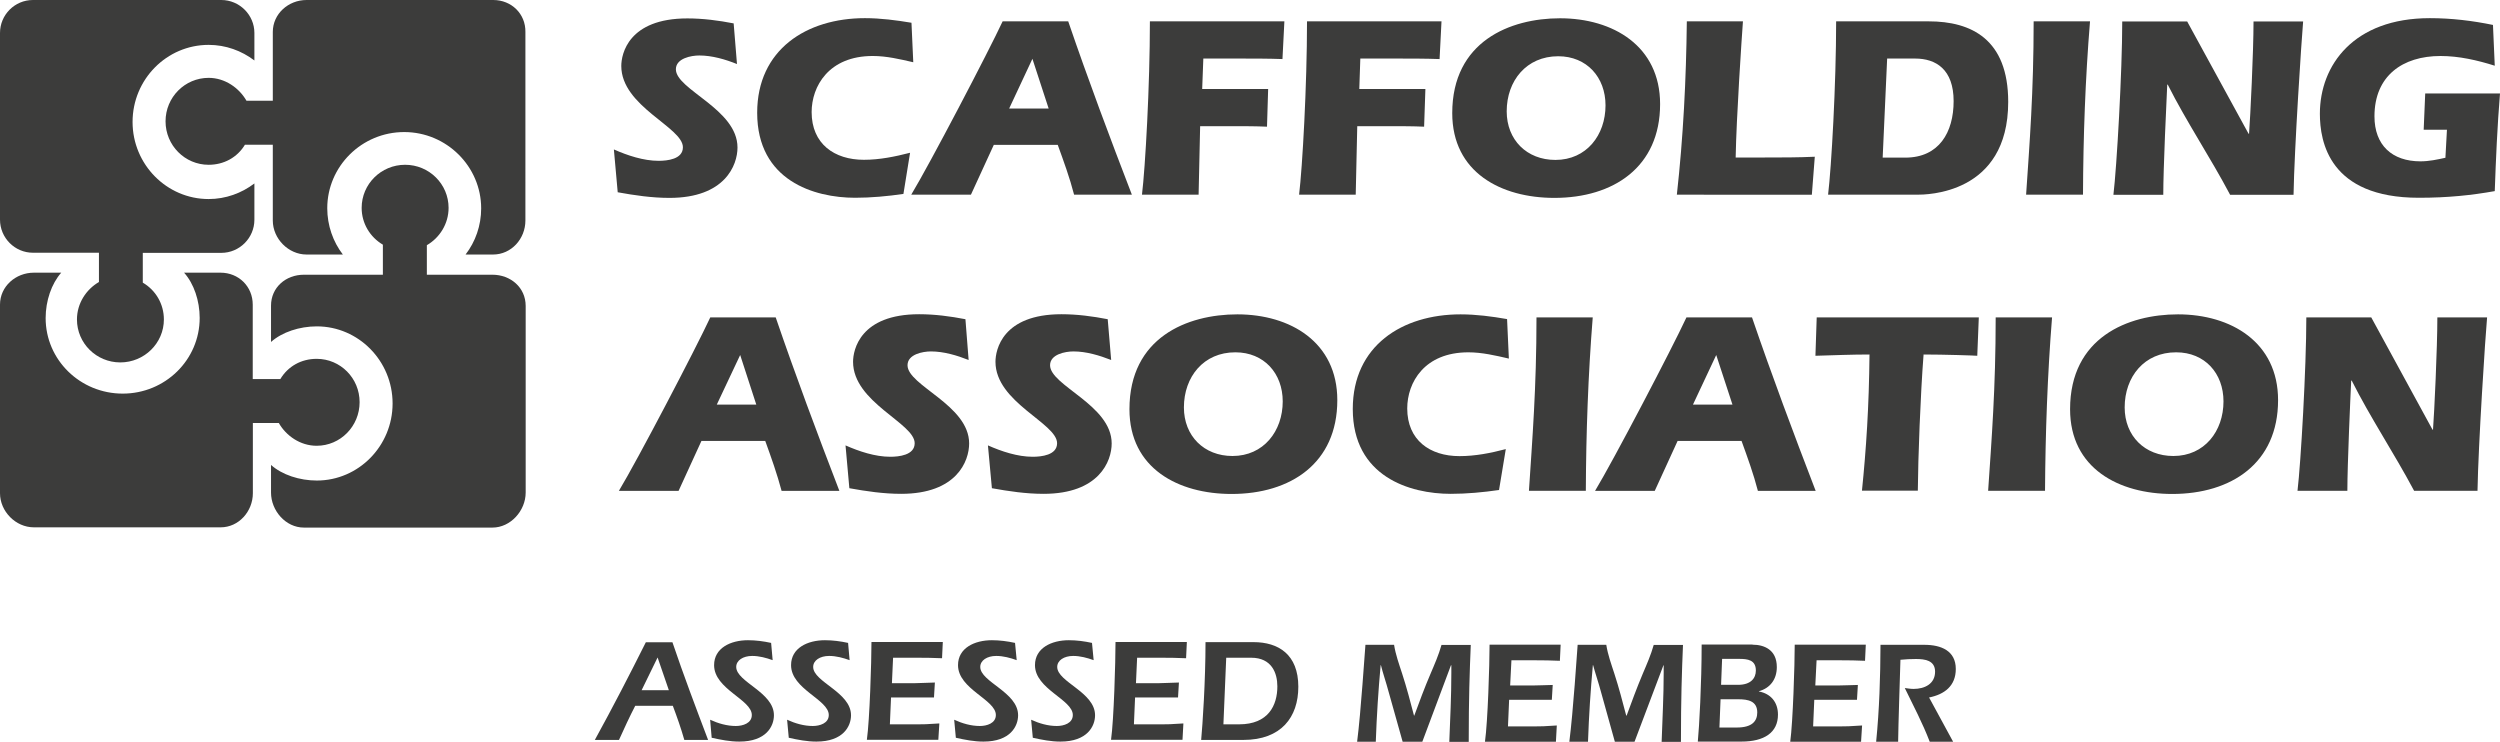 <svg xmlns="http://www.w3.org/2000/svg" xmlns:xlink="http://www.w3.org/1999/xlink" id="Layer_1" x="0px" y="0px" viewBox="0 0 195.56 58.03" style="enable-background:new 0 0 195.56 58.03;" xml:space="preserve"> <style type="text/css"> .st0{fill:#3C3C3B;} </style> <g> <path class="st0" d="M57.65,5.01c-0.92-0.37-1.95-0.67-2.95-0.67c-0.63,0-1.83,0.22-1.83,1.08c0,1.6,4.82,3.11,4.82,6.12 c0,1.38-0.98,3.94-5.32,3.94c-1.37,0-2.73-0.2-4.05-0.44l-0.3-3.35c1.06,0.47,2.32,0.89,3.5,0.89c0.67,0,1.9-0.12,1.9-1.06 c0-1.57-4.82-3.19-4.82-6.36c0-0.93,0.55-3.72,5.17-3.72c1.22,0,2.44,0.16,3.62,0.39L57.65,5.01z"></path> <path class="st0" d="M70.67,15.17c-1.24,0.18-2.53,0.3-3.78,0.3c-3.2,0-7.66-1.34-7.66-6.65c0-4.94,3.86-7.4,8.43-7.4 c1.22,0,2.44,0.16,3.64,0.36l0.14,3.09c-1.04-0.24-2.09-0.49-3.17-0.49c-3.44,0-4.78,2.37-4.78,4.39c0,2.48,1.77,3.73,4.09,3.73 c1.24,0,2.44-0.25,3.61-0.55L70.67,15.17z"></path> <path class="st0" d="M82.03,8.49L80.76,4.6l-1.82,3.89H82.03z M77.74,11.33l-1.79,3.9h-4.67c1.44-2.38,6.04-11.18,7.15-13.56h5.13 c1.56,4.56,3.25,9.07,4.98,13.56h-4.52c-0.34-1.32-0.81-2.6-1.28-3.9L77.74,11.33z"></path> <path class="st0" d="M94.04,6.96h5.16l-0.09,2.95c-0.88-0.04-1.77-0.04-2.65-0.04h-2.58l-0.12,5.36h-4.43 c0.26-2.13,0.62-8.54,0.62-13.56h10.52l-0.15,2.95c-1.14-0.04-2.28-0.04-3.41-0.04h-2.78L94.04,6.96z"></path> <path class="st0" d="M106.33,6.96h5.17l-0.1,2.95c-0.88-0.04-1.77-0.04-2.65-0.04h-2.58l-0.12,5.36h-4.43 c0.26-2.13,0.62-8.54,0.62-13.56h10.52l-0.15,2.95c-1.14-0.04-2.27-0.04-3.41-0.04h-2.79L106.33,6.96z"></path> <path class="st0" d="M117.86,8.71c0,2.23,1.57,3.8,3.81,3.8c2.44,0,3.92-1.95,3.92-4.27c0-2.19-1.46-3.84-3.7-3.84 C119.41,4.4,117.86,6.31,117.86,8.71 M129.86,8.14c0,4.94-3.66,7.34-8.27,7.34c-4.17,0-7.99-1.99-7.99-6.63 c0-5.61,4.52-7.42,8.43-7.42C126.18,1.43,129.86,3.6,129.86,8.14"></path> <path class="st0" d="M131.17,15.23c0.5-4.49,0.73-9.03,0.78-13.56h4.39c-0.1,1.36-0.51,7.46-0.57,10.65h2.28 c1.3,0,2.61,0,3.91-0.06l-0.23,2.97H131.17z"></path> <path class="st0" d="M147.27,12.33h1.77c2.64,0,3.78-1.98,3.78-4.42c0-2.48-1.38-3.33-3.01-3.33h-2.19L147.27,12.33z M143,15.23 c0.26-2.14,0.63-8.64,0.63-13.56h7.24c3.34,0,6.22,1.4,6.22,6.3c0,7.26-6.43,7.26-7.15,7.26C149.94,15.23,143,15.23,143,15.23z"></path> <path class="st0" d="M158.49,15.23c0.27-4,0.59-8.03,0.59-13.56h4.41c-0.37,4.51-0.53,9.04-0.55,13.56H158.49z"></path> <path class="st0" d="M175.89,10.46h0.04c0.1-1.3,0.35-6.41,0.35-8.78h3.88c-0.12,1.38-0.69,10-0.75,13.56h-4.96 c-1.56-2.95-3.44-5.75-4.88-8.62h-0.04c-0.06,1.22-0.31,6.59-0.31,8.62h-3.9c0.26-2.16,0.69-9.66,0.69-13.56h5.08L175.89,10.46z"></path> <path class="st0" d="M191.41,10.15h-1.82l0.12-2.84h5.85c-0.21,2.56-0.32,5.1-0.41,7.64c-1.8,0.32-3.65,0.52-5.94,0.52 c-7.01,0-7.74-4.39-7.74-6.57c0-3.8,2.64-7.48,8.6-7.48c1.7,0,3.34,0.2,4.94,0.53l0.14,3.19c-1.36-0.43-2.8-0.76-4.24-0.76 c-2.97,0-5.17,1.55-5.17,4.72c0,2.26,1.38,3.52,3.6,3.52c0.67,0,1.32-0.14,1.95-0.28L191.41,10.15z"></path> <path class="st0" d="M59.16,31.65l-1.26-3.88l-1.83,3.88H59.16z M54.87,34.49l-1.79,3.91h-4.67c1.44-2.38,6.04-11.18,7.15-13.57 h5.12c1.56,4.56,3.25,9.07,4.98,13.57h-4.52c-0.35-1.32-0.81-2.61-1.28-3.91H54.87z"></path> <path class="st0" d="M75.77,28.16c-0.91-0.36-1.95-0.67-2.95-0.67c-0.63,0-1.83,0.22-1.83,1.08c0,1.6,4.82,3.11,4.82,6.12 c0,1.38-0.97,3.94-5.32,3.94c-1.36,0-2.73-0.2-4.05-0.44l-0.3-3.35c1.06,0.47,2.32,0.89,3.5,0.89c0.67,0,1.91-0.12,1.91-1.06 c0-1.57-4.82-3.19-4.82-6.37c0-0.93,0.55-3.72,5.17-3.72c1.22,0,2.44,0.16,3.62,0.39L75.77,28.16z"></path> <path class="st0" d="M86.92,28.16c-0.92-0.36-1.95-0.67-2.95-0.67c-0.63,0-1.83,0.22-1.83,1.08c0,1.6,4.82,3.11,4.82,6.12 c0,1.38-0.98,3.94-5.33,3.94c-1.36,0-2.72-0.2-4.04-0.44l-0.31-3.35c1.06,0.47,2.32,0.89,3.5,0.89c0.67,0,1.91-0.12,1.91-1.06 c0-1.57-4.82-3.19-4.82-6.37c0-0.93,0.54-3.72,5.16-3.72c1.23,0,2.44,0.16,3.62,0.39L86.92,28.16z"></path> <path class="st0" d="M92.61,31.87c0,2.23,1.57,3.8,3.8,3.8c2.44,0,3.93-1.95,3.93-4.27c0-2.2-1.47-3.84-3.7-3.84 C94.16,27.55,92.61,29.47,92.61,31.87 M104.61,31.3c0,4.94-3.66,7.34-8.27,7.34c-4.16,0-7.99-1.99-7.99-6.63 c0-5.61,4.52-7.42,8.44-7.42C100.93,24.59,104.61,26.76,104.61,31.3"></path> <path class="st0" d="M117.26,38.33c-1.24,0.18-2.52,0.3-3.78,0.3c-3.19,0-7.66-1.34-7.66-6.64c0-4.94,3.86-7.4,8.43-7.4 c1.22,0,2.44,0.16,3.64,0.37l0.14,3.09c-1.04-0.24-2.1-0.49-3.17-0.49c-3.44,0-4.78,2.36-4.78,4.39c0,2.48,1.77,3.73,4.09,3.73 c1.24,0,2.44-0.24,3.62-0.55L117.26,38.33z"></path> <path class="st0" d="M119.6,38.39c0.26-4,0.59-8.03,0.59-13.56h4.4c-0.36,4.51-0.52,9.05-0.54,13.56H119.6z"></path> <path class="st0" d="M135.52,31.65l-1.27-3.88l-1.82,3.88H135.52z M131.23,34.49l-1.79,3.91h-4.67c1.44-2.38,6.04-11.18,7.15-13.57 h5.13c1.56,4.56,3.25,9.07,4.98,13.57h-4.52c-0.34-1.32-0.81-2.61-1.28-3.91H131.23z"></path> <path class="st0" d="M154.79,24.83l-0.12,3c-0.16-0.02-2.64-0.1-4.2-0.1c-0.25,3.23-0.43,8.11-0.45,10.65h-4.37 c0.33-3.25,0.55-6.55,0.59-10.65c-1.4,0-2.81,0.06-4.23,0.1l0.1-3H154.79z"></path> <path class="st0" d="M155.52,38.39c0.27-4,0.59-8.03,0.59-13.56h4.41c-0.36,4.51-0.52,9.05-0.55,13.56H155.52z"></path> <path class="st0" d="M166.2,31.87c0,2.23,1.57,3.8,3.81,3.8c2.44,0,3.92-1.95,3.92-4.27c0-2.2-1.46-3.84-3.7-3.84 C167.74,27.55,166.2,29.47,166.2,31.87 M178.2,31.3c0,4.94-3.66,7.34-8.28,7.34c-4.16,0-7.99-1.99-7.99-6.63 c0-5.61,4.52-7.42,8.44-7.42C174.51,24.59,178.2,26.76,178.2,31.3"></path> <path class="st0" d="M190.28,33.61h0.04c0.1-1.3,0.34-6.41,0.34-8.78h3.89c-0.13,1.38-0.69,10-0.75,13.56h-4.96 c-1.57-2.95-3.44-5.75-4.88-8.62h-0.04c-0.06,1.22-0.3,6.59-0.3,8.62h-3.9c0.26-2.16,0.69-9.66,0.69-13.56h5.08L190.28,33.61z"></path> <path class="st0" d="M2.58,19.77h5.16v2.29c-1,0.58-1.72,1.67-1.72,2.93c0,1.86,1.52,3.36,3.39,3.36c1.88,0,3.41-1.51,3.41-3.36 c0-1.22-0.65-2.3-1.65-2.88v-2.33h6.14c1.43,0,2.59-1.17,2.59-2.59v-2.84c-1,0.76-2.24,1.22-3.58,1.22c-3.27,0-5.95-2.7-5.95-6.03 s2.67-6.03,5.95-6.03c1.34,0,2.58,0.46,3.58,1.22V2.58C19.9,1.16,18.73,0,17.31,0H2.58C1.15,0,0,1.16,0,2.58v14.6 C0,18.6,1.15,19.77,2.58,19.77"></path> <path class="st0" d="M38.52,21.49h-5.13v-2.31c1-0.58,1.7-1.67,1.7-2.92c0-1.86-1.52-3.37-3.4-3.37c-1.88,0-3.4,1.51-3.4,3.37 c0,1.22,0.66,2.29,1.66,2.88v2.35h-6.18c-1.42,0-2.57,1-2.57,2.42v2.84c0.86-0.77,2.23-1.22,3.58-1.22c3.27,0,5.93,2.71,5.93,6.03 s-2.66,6.03-5.93,6.03c-1.35,0-2.72-0.45-3.58-1.22v2.16c0,1.42,1.15,2.74,2.57,2.74h14.75c1.42,0,2.6-1.32,2.6-2.74v-14.6 C41.12,22.49,39.94,21.49,38.52,21.49"></path> <path class="st0" d="M38.58,0h-14.6c-1.42,0-2.64,1.08-2.64,2.5v5.38h-2.06c-0.57-1-1.68-1.79-2.96-1.79 c-1.86,0-3.37,1.52-3.37,3.4s1.51,3.4,3.37,3.4c1.19,0,2.24-0.57,2.84-1.57h2.18v5.93c0,1.42,1.22,2.66,2.64,2.66h2.84 c-0.77-1-1.22-2.28-1.22-3.62c0-3.28,2.7-5.96,6.02-5.96s6.02,2.7,6.02,5.97c0,1.35-0.45,2.61-1.22,3.61h2.15 c1.43,0,2.53-1.23,2.53-2.66V2.5C41.12,1.08,40.01,0,38.58,0"></path> <path class="st0" d="M21.81,33.09c0.57,1,1.68,1.78,2.96,1.78c1.86,0,3.36-1.53,3.36-3.41c0-1.88-1.5-3.39-3.36-3.39 c-1.2,0-2.24,0.58-2.84,1.58h-2.16v-5.82c0-1.42-1.1-2.5-2.52-2.5H14.4c0.77,0.86,1.22,2.2,1.22,3.54c0,3.28-2.7,5.92-6.02,5.92 s-6.03-2.63-6.03-5.91c0-1.35,0.46-2.69,1.22-3.55H2.65C1.23,21.33,0,22.4,0,23.83v14.75c0,1.42,1.22,2.67,2.65,2.67h14.61 c1.42,0,2.52-1.25,2.52-2.67v-5.49H21.81z"></path> <path class="st0" d="M111.26,58.02h-1.54l-1.09-3.88c-0.19-0.72-0.47-1.53-0.61-2.11H108c-0.18,1.97-0.31,3.98-0.38,5.99h-1.46 c0.3-2.33,0.6-7.09,0.65-7.58h2.24c0.12,0.77,0.39,1.51,0.63,2.25c0.36,1.1,0.65,2.23,0.93,3.29h0.02c0.39-1.06,0.8-2.18,1.27-3.27 c0.32-0.75,0.64-1.48,0.86-2.26h2.29c-0.09,2.16-0.16,4.17-0.16,7.58h-1.52c0.07-1.78,0.16-3.58,0.16-5.38v-0.61h-0.03 L111.26,58.02z"></path> <path class="st0" d="M122.08,50.43l-0.06,1.26c-0.65-0.03-1.29-0.04-1.94-0.04h-1.85l-0.1,1.97h1.82c0.44,0,0.89-0.03,1.51-0.04 l-0.07,1.16h-3.34l-0.09,2.08h2.22c0.3,0,0.64,0,1.6-0.07l-0.07,1.27h-5.55c0.22-1.55,0.36-6.05,0.36-7.59 C116.52,50.43,122.08,50.43,122.08,50.43z"></path> <path class="st0" d="M127.86,58.02h-1.54l-1.08-3.88c-0.19-0.72-0.47-1.53-0.62-2.11h-0.02c-0.18,1.97-0.31,3.98-0.38,5.99h-1.46 c0.3-2.33,0.61-7.09,0.65-7.58h2.24c0.12,0.77,0.39,1.51,0.63,2.25c0.36,1.1,0.65,2.23,0.93,3.29h0.03 c0.39-1.06,0.8-2.18,1.26-3.27c0.32-0.75,0.64-1.48,0.86-2.26h2.29c-0.09,2.16-0.16,4.17-0.16,7.58h-1.51 c0.06-1.78,0.16-3.58,0.16-5.38v-0.61h-0.02L127.86,58.02z"></path> <path class="st0" d="M134.63,53.57h1.33c1.01,0,1.39-0.53,1.39-1.12c0-0.83-0.64-0.91-1.31-0.91h-1.33L134.63,53.57z M134.59,54.69 l-0.09,2.22h1.36c1.2,0,1.6-0.5,1.6-1.18c0-0.89-0.72-1.03-1.47-1.03h-1.4V54.69z M137.09,50.43c0.89,0,1.9,0.38,1.9,1.75 c0,0.97-0.53,1.65-1.4,1.89v0.02c0.91,0.17,1.49,0.82,1.49,1.81c0,1.41-1.08,2.11-2.86,2.11h-3.41c0.11-1.13,0.3-4.55,0.3-7.59 h3.98V50.43z"></path> <path class="st0" d="M145.95,50.43l-0.06,1.26c-0.64-0.03-1.29-0.04-1.94-0.04h-1.85l-0.1,1.97h1.82c0.44,0,0.89-0.03,1.51-0.04 l-0.07,1.16h-3.34l-0.09,2.08h2.23c0.3,0,0.63,0,1.6-0.07l-0.08,1.27h-5.54c0.21-1.55,0.35-6.05,0.35-7.59 C140.39,50.43,145.95,50.43,145.95,50.43z"></path> <path class="st0" d="M152.78,58.02h-1.83c-0.55-1.44-1.27-2.8-1.95-4.2c0.23,0.03,0.46,0.07,0.69,0.07c0.86,0,1.68-0.39,1.68-1.35 c0-0.89-0.81-0.99-1.5-0.99c-0.4,0-0.8,0.02-1.21,0.06c-0.03,0.99-0.17,5.27-0.18,6.41h-1.72c0.25-2.51,0.33-5.05,0.34-7.58h3.43 c1.32,0,2.46,0.47,2.46,1.89c0,1.33-0.89,1.99-2.09,2.23L152.78,58.02z"></path> <path class="st0" d="M52.32,53.99l-0.88-2.56l-1.25,2.56H52.32z M49.69,55.21c-0.44,0.85-0.86,1.76-1.27,2.67h-1.89 c1.38-2.51,2.71-5.08,3.99-7.64h2.08c0.86,2.54,1.83,5.11,2.79,7.64h-1.86c-0.26-0.92-0.58-1.82-0.9-2.67H49.69z"></path> <path class="st0" d="M60.44,51.64c-0.5-0.18-1.05-0.33-1.6-0.33c-0.72,0-1.25,0.35-1.25,0.86c0,1.18,2.95,1.97,2.95,3.78 c0,0.85-0.59,2.06-2.71,2.06c-0.73,0-1.44-0.14-2.16-0.3l-0.12-1.41c0.63,0.29,1.32,0.49,2.01,0.49c0.54,0,1.25-0.21,1.25-0.86 c0-1.21-2.95-2.02-2.95-3.9c0-1.34,1.29-1.95,2.65-1.95c0.61,0,1.21,0.08,1.81,0.21L60.44,51.64z"></path> <path class="st0" d="M66.46,51.64c-0.5-0.18-1.05-0.33-1.6-0.33c-0.72,0-1.25,0.35-1.25,0.86c0,1.18,2.96,1.97,2.96,3.78 c0,0.85-0.6,2.06-2.71,2.06c-0.73,0-1.45-0.14-2.16-0.3l-0.13-1.41c0.63,0.29,1.32,0.49,2.01,0.49c0.54,0,1.25-0.21,1.25-0.86 c0-1.21-2.95-2.02-2.95-3.9c0-1.34,1.29-1.95,2.65-1.95c0.61,0,1.21,0.08,1.81,0.21L66.46,51.64z"></path> <path class="st0" d="M73.75,50.23l-0.06,1.26c-0.65-0.03-1.3-0.04-1.96-0.04h-1.87l-0.09,1.99h1.84c0.43,0,0.89-0.04,1.52-0.05 l-0.07,1.17H69.7l-0.09,2.1h2.25c0.3,0,0.64,0,1.62-0.07l-0.08,1.28h-5.59c0.22-1.56,0.36-6.1,0.36-7.65h5.58V50.23z"></path> <path class="st0" d="M79.53,51.64c-0.5-0.18-1.05-0.33-1.6-0.33c-0.72,0-1.25,0.35-1.25,0.86c0,1.18,2.96,1.97,2.96,3.78 c0,0.85-0.6,2.06-2.71,2.06c-0.73,0-1.45-0.14-2.16-0.3l-0.13-1.41c0.63,0.29,1.32,0.49,2.01,0.49c0.54,0,1.25-0.21,1.25-0.86 c0-1.21-2.96-2.02-2.96-3.9c0-1.34,1.29-1.95,2.65-1.95c0.61,0,1.21,0.08,1.81,0.21L79.53,51.64z"></path> <path class="st0" d="M85.55,51.64c-0.5-0.18-1.05-0.33-1.6-0.33c-0.72,0-1.25,0.35-1.25,0.86c0,1.18,2.96,1.97,2.96,3.78 c0,0.85-0.6,2.06-2.71,2.06c-0.73,0-1.45-0.14-2.16-0.3l-0.13-1.41c0.63,0.29,1.32,0.49,2.01,0.49c0.54,0,1.25-0.21,1.25-0.86 c0-1.21-2.96-2.02-2.96-3.9c0-1.34,1.29-1.95,2.65-1.95c0.61,0,1.21,0.08,1.81,0.21L85.55,51.64z"></path> <path class="st0" d="M92.84,50.23l-0.06,1.26c-0.65-0.03-1.3-0.04-1.96-0.04h-1.87l-0.09,1.99h1.84c0.43,0,0.89-0.04,1.52-0.05 l-0.07,1.17h-3.36l-0.09,2.1h2.25c0.3,0,0.64,0,1.62-0.07l-0.07,1.28h-5.59c0.22-1.56,0.35-6.1,0.35-7.65h5.58V50.23z"></path> <path class="st0" d="M95.7,56.66h1.23c2.29,0,2.99-1.49,2.99-2.97c0-1.04-0.44-2.24-2.05-2.24h-1.95L95.7,56.66z M98.05,50.23 c1.95,0,3.51,0.96,3.51,3.49c0,2.37-1.33,4.16-4.3,4.16h-3.3c0.11-1.19,0.34-4.58,0.34-7.65H98.05z"></path> </g> </svg>